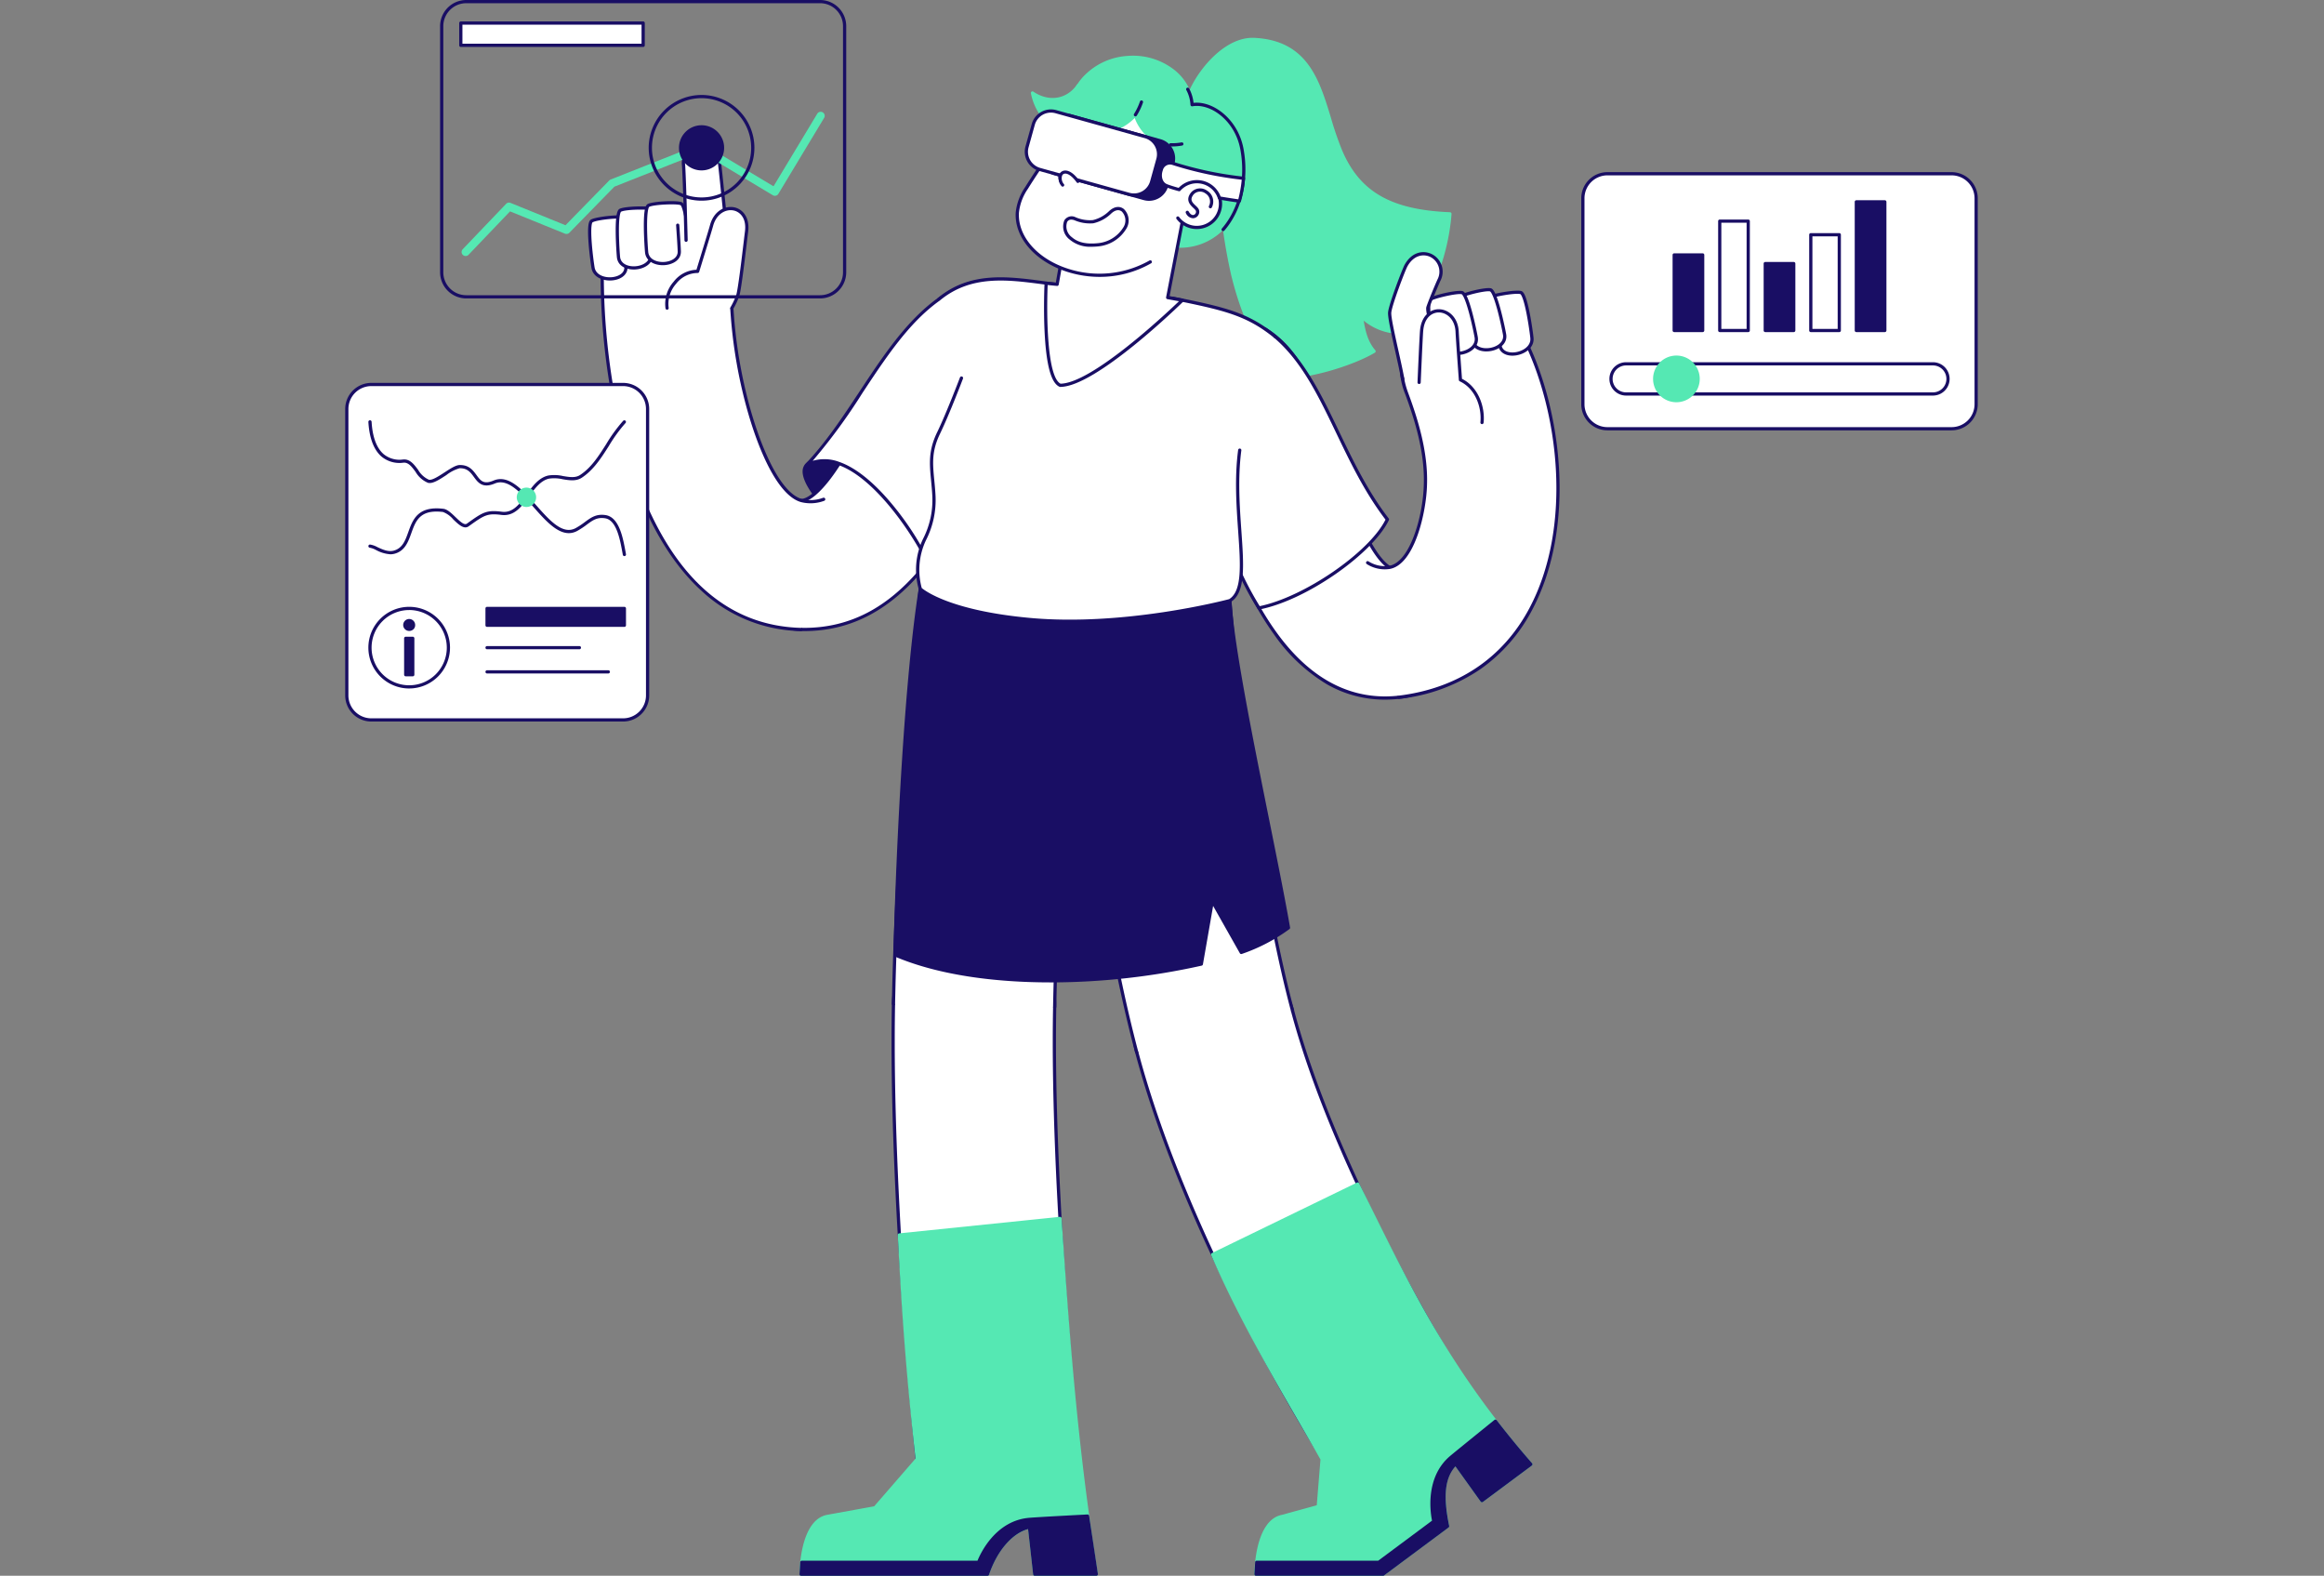 <svg xmlns="http://www.w3.org/2000/svg" xmlns:xlink="http://www.w3.org/1999/xlink" width="534" height="362" viewBox="0 0 534 362">
  <rect x="0" y="0" width="534" height="362" fill="#808080" stroke="none"/>
  <defs>
    <clipPath id="clip-path">
      <rect id="Rechteck_373" data-name="Rechteck 373" width="534" height="362" transform="translate(278 4857)" fill="#fff" stroke="#707070" stroke-width="1"/>
    </clipPath>
  </defs>
  <g id="Gruppe_maskieren_9" data-name="Gruppe maskieren 9" transform="translate(-278 -4857)" clip-path="url(#clip-path)">
    <g id="Backlink-Pricing_Spambrain_Protection-Plus" data-name="Backlink-Pricing_Spambrain Protection-Plus" transform="translate(357.319 4857)">
      <g id="Gruppe_684" data-name="Gruppe 684" transform="translate(55.804 8.685)">
        <g id="Gruppe_683" data-name="Gruppe 683" transform="translate(0 0)">
          <path id="Pfad_1420" data-name="Pfad 1420" d="M173.734,317.081a18.511,18.511,0,0,1-15.694-8.656c-1.237-1.965-30.428-48.619-42.034-92.243a18.523,18.523,0,0,1,35.8-9.517c10.174,38.242,37.313,81.6,37.586,82.036a18.52,18.52,0,0,1-15.659,28.38Z" transform="translate(10.05 16.799)" fill="#fff"/>
          <path id="Pfad_1421" data-name="Pfad 1421" d="M173.763,317.481a18.812,18.812,0,0,1-16.008-8.829c-1.238-1.966-30.457-48.662-42.078-92.345a18.893,18.893,0,0,1,36.518-9.708c10.157,38.18,37.269,81.5,37.541,81.934a18.891,18.891,0,0,1-15.973,28.948ZM133.931,193.306a18.156,18.156,0,0,0-17.538,22.81c11.593,43.576,40.754,90.179,41.99,92.141a18.15,18.15,0,0,0,30.726-19.33c-.273-.434-27.444-43.851-37.63-82.138A18.186,18.186,0,0,0,133.931,193.306Z" transform="translate(10.021 16.77)" fill="#190e64"/>
          <path id="Pfad_1422" data-name="Pfad 1422" d="M117.195,223.89c-10.791-40.561-15.231-97.161-15.415-99.55a18.523,18.523,0,0,1,36.937-2.838c.052.678,4.383,55.673,14.28,92.871" transform="translate(8.861 9.092)" fill="#fff"/>
          <path id="Pfad_1423" data-name="Pfad 1423" d="M122.074,225.619a.37.37,0,0,1-.358-.275c-10.8-40.588-15.242-97.226-15.426-99.617a18.893,18.893,0,0,1,37.676-2.895c.043.552,4.391,55.68,14.268,92.8a.37.37,0,0,1-.716.191c-9.894-37.189-14.248-92.385-14.291-92.938a18.153,18.153,0,0,0-36.2,2.781c.184,2.388,4.623,58.961,15.4,99.484a.37.37,0,0,1-.358.466ZM46.176,90.48c-3.613,4.1,13.686,21.282,28.556,23.607C74.065,99.723,52.343,83.473,46.176,90.48Z" transform="translate(3.981 7.733)" fill="#190e64"/>
          <path id="Pfad_1424" data-name="Pfad 1424" d="M74.761,114.487a.372.372,0,0,1-.057,0c-12.349-1.931-26.595-14.134-29-20.775-.543-1.5-.469-2.659.221-3.442,1.75-1.988,4.821-2.342,8.648-1,9.122,3.2,20.088,14.747,20.556,24.835a.371.371,0,0,1-.37.388ZM46.484,90.754c-.5.565-.524,1.474-.08,2.7,1.146,3.167,5.255,7.792,10.469,11.784,3.427,2.623,10.2,7.155,17.49,8.436-.759-9.7-11.267-20.635-20.032-23.711-2.492-.875-5.877-1.447-7.847.79Z" transform="translate(3.951 7.704)" fill="#190e64"/>
          <path id="Pfad_1425" data-name="Pfad 1425" d="M46.492,131.448c-19.459-.226-19.72-28.566-.264-29.623,2.057-.037,4.7-3.015,6.089-4.787,3.79-4.828,7.19-11.715,10.477-18.375,5.679-11.5,10.583-21.438,19.723-25.82,17.285-7.607,29.84,16.07,13.934,26.117a26.765,26.765,0,0,0-2.345,3.616c-10.548,20.052-21.2,49.179-47.615,48.872Z" transform="translate(2.769 4.473)" fill="#fff"/>
          <path id="Pfad_1426" data-name="Pfad 1426" d="M46.937,131.85l-.42,0c-10.154-.118-14.939-7.684-15.088-14.664a15.619,15.619,0,0,1,3.577-10.448,15.327,15.327,0,0,1,11.232-5.251c1.4-.026,3.52-1.719,5.818-4.646,3.766-4.8,7.157-11.667,10.437-18.31,5.71-11.566,10.64-21.553,19.9-25.99A15.18,15.18,0,0,1,96.731,79.27a27.215,27.215,0,0,0-2.273,3.519c-1.329,2.528-2.645,5.17-4.039,7.967-4.627,9.29-9.872,19.82-16.729,27.739-7.78,8.984-16.536,13.356-26.754,13.356Zm-.411-.743c22.831.27,33.671-21.488,43.231-40.682,1.4-2.8,2.713-5.447,4.052-7.993A27.207,27.207,0,0,1,96.2,78.754a.366.366,0,0,1,.088-.078c8.005-5.056,8.384-13.5,5.348-19.2S91.379,49.391,82.7,53.212c-9.014,4.321-13.892,14.2-19.54,25.643-3.3,6.679-6.705,13.584-10.519,18.441-1.749,2.227-4.274,4.891-6.374,4.929-9.888.537-14.24,8.123-14.1,14.943.142,6.635,4.694,13.826,14.356,13.939Z" transform="translate(2.739 4.443)" fill="#190e64"/>
          <path id="Pfad_1427" data-name="Pfad 1427" d="M88.287,325.972a18.522,18.522,0,0,1-18.4-16.618c-.252-2.441-6.158-60.291-5.325-103.758a18.523,18.523,0,0,1,37.039.709c-.789,41.181,5.077,98.676,5.137,99.251a18.518,18.518,0,0,1-16.527,20.316,18.8,18.8,0,0,1-1.921.1Z" transform="translate(5.618 16.323)" fill="#fff"/>
          <path id="Pfad_1428" data-name="Pfad 1428" d="M88.317,326.372a18.892,18.892,0,0,1-18.771-16.95c-.252-2.442-6.16-60.316-5.327-103.8a18.893,18.893,0,0,1,37.78.723c-.788,41.148,5.075,98.63,5.135,99.206a18.91,18.91,0,0,1-16.857,20.722,19.264,19.264,0,0,1-1.959.1ZM83.095,187.836a18.15,18.15,0,0,0-18.135,17.8c-.832,43.442,5.071,101.272,5.323,103.712a18.092,18.092,0,0,0,18.034,16.285,18.51,18.51,0,0,0,1.883-.1,18.168,18.168,0,0,0,16.2-19.909c-.059-.576-5.928-58.1-5.138-99.3a18.169,18.169,0,0,0-17.8-18.489q-.181,0-.362,0Z" transform="translate(5.588 16.293)" fill="#190e64"/>
          <path id="Pfad_1429" data-name="Pfad 1429" d="M64.553,213.109c.833-43.47,5.951-93.224,6.168-95.32a18.523,18.523,0,0,1,36.848,3.819h0c-.051.5-5.175,50.332-5.978,92.212" transform="translate(5.624 8.811)" fill="#fff"/>
          <path id="Pfad_1430" data-name="Pfad 1430" d="M101.622,214.217h-.007a.37.37,0,0,1-.363-.377c.8-41.786,5.882-91.3,5.978-92.233a.071.071,0,0,1,0-.009,18.152,18.152,0,0,0-36.111-3.742c-.217,2.1-5.334,51.846-6.166,95.29a.365.365,0,0,1-.378.363.37.37,0,0,1-.363-.377c.833-43.474,5.953-93.254,6.17-95.352a18.893,18.893,0,0,1,37.586,3.886v.009c-.052.5-5.172,50.235-5.976,92.18a.37.37,0,0,1-.37.363Z" transform="translate(5.594 8.782)" fill="#190e64"/>
          <path id="Pfad_1431" data-name="Pfad 1431" d="M126.657,14.847c.492-4.03,7.5-14.9,15.445-14.5,15.406.791,15.272,15.115,19.83,25.708,3.541,8.23,9.723,13.722,25.073,14.352-.594,8.427-4,19.582-11.776,27.2a13.391,13.391,0,0,1-8.549-3.563c.515,3.728,1.256,6.011,2.894,7.936-4.461,2.66-14.309,5.895-20.895,5.895-11.082-11.64-15.016-32.908-14.556-55.22-2.84-2.628-5.712-4.917-7.466-7.812Z" transform="translate(11.032 0.03)" fill="#55e8b3"/>
          <path id="Pfad_1432" data-name="Pfad 1432" d="M148.708,78.279a.372.372,0,0,1-.268-.115c-5.292-5.558-9.228-13.558-11.7-23.776a125.052,125.052,0,0,1-2.963-31.54c-.485-.448-.976-.889-1.451-1.318a30.564,30.564,0,0,1-5.958-6.461.37.37,0,0,1-.051-.237c.242-1.985,2.044-5.752,5.017-9.113,1.98-2.237,6.016-5.953,10.814-5.708,12.143.623,14.883,9.622,17.533,18.325a74.033,74.033,0,0,0,2.618,7.606c4.079,9.481,11.249,13.574,24.748,14.128a.371.371,0,0,1,.354.4c-.28,3.979-1.966,17.716-11.886,27.438a.374.374,0,0,1-.27.106,13.344,13.344,0,0,1-8.028-3.032c.528,3.272,1.283,5.167,2.667,6.795a.371.371,0,0,1-.093.558c-4.717,2.813-14.537,5.947-21.085,5.947ZM127.071,14.8a30.621,30.621,0,0,0,5.752,6.183q.795.713,1.58,1.437a.371.371,0,0,1,.119.279c-.515,25.013,4.578,44.479,14.345,54.842,6.085-.05,15.452-2.949,20.175-5.626-1.431-1.825-2.176-4-2.7-7.783a.37.37,0,0,1,.61-.33,12.966,12.966,0,0,0,8.159,3.466c9.342-9.245,11.172-22.145,11.524-26.471-7.182-.336-12.669-1.765-16.765-4.366a21.38,21.38,0,0,1-8.25-10.192,74.6,74.6,0,0,1-2.646-7.683c-2.694-8.848-5.239-17.2-16.862-17.8C134.3.345,127.654,10.981,127.071,14.8Z" transform="translate(11.003 0)" fill="#55e8b3"/>
          <path id="Pfad_1433" data-name="Pfad 1433" d="M70.693,116.6c-3.085,19.47-5.1,55.735-5.815,84.077,19.132,8.171,49.044,7,70.389,2.108l2.52-14.439,6.649,11.772a40.465,40.465,0,0,0,10.851-5.666c-3.449-19.825-12.6-59.888-13.48-75.152-.465-8.112-71.115-2.7-71.115-2.7Z" transform="translate(5.652 10)" fill="#190e64"/>
          <path id="Pfad_1434" data-name="Pfad 1434" d="M100.626,207.029c-13.039,0-25.9-1.725-35.864-5.982a.371.371,0,0,1-.225-.35c.656-26,2.573-63.635,5.819-84.126a.37.37,0,0,1,.338-.311c2.587-.2,63.431-4.78,70.714,1.586a2.1,2.1,0,0,1,.8,1.461c.583,10.174,4.878,31.507,8.666,50.329,1.884,9.359,3.663,18.2,4.808,24.781a.37.37,0,0,1-.138.356,40.733,40.733,0,0,1-10.95,5.721.371.371,0,0,1-.45-.166L138,189.46l-2.342,13.419a.37.37,0,0,1-.282.3,160.409,160.409,0,0,1-34.754,3.853Zm-35.341-6.565c19.049,8.024,48.639,6.822,69.69,2.044l2.478-14.2a.37.37,0,0,1,.688-.118l6.494,11.5a40.014,40.014,0,0,0,10.279-5.367c-1.145-6.549-2.9-15.291-4.766-24.541-3.793-18.846-8.093-40.207-8.68-50.433a1.376,1.376,0,0,0-.547-.946c-6.8-5.946-65.206-1.772-69.878-1.427-3.2,20.452-5.1,57.64-5.758,83.487Z" transform="translate(5.623 9.97)" fill="#190e64"/>
          <path id="Pfad_1435" data-name="Pfad 1435" d="M112.859,331.216c-4.845-30.151-6.62-56.363-8.346-81.717l-36.9,3.793c1.017,20.6,2.315,35.739,4.09,51.5l-9.69,11.174-10.943,1.983c-6.04,1.157-6.04,13.267-6.04,13.267H87.858c1.566-4.619,4.715-9.522,9.642-10.825l1.21,10.825h14.149Z" transform="translate(3.924 21.728)" fill="#55e8b3"/>
          <path id="Pfad_1436" data-name="Pfad 1436" d="M112.889,331.616H98.74a.37.37,0,0,1-.368-.329L97.211,320.9c-5.466,1.709-8.087,7.855-8.972,10.466a.37.37,0,0,1-.351.251H45.057a.37.37,0,0,1-.37-.37c0-.507.072-12.429,6.34-13.63l10.818-1.961,9.5-10.953c-1.921-17.084-3.14-32.455-4.074-51.362a.37.37,0,0,1,.332-.387l36.9-3.793a.37.37,0,0,1,.408.343l.016.238c1.72,25.273,3.5,51.406,8.326,81.445a.37.37,0,0,1-.366.429Zm-13.818-.741h13.383c-4.771-29.836-6.545-55.815-8.255-80.939l-36.172,3.718c.934,18.79,2.153,34.1,4.071,51.127a.37.37,0,0,1-.088.284l-9.69,11.174a.371.371,0,0,1-.214.122l-10.943,1.983c-5.091.976-5.664,10.52-5.727,12.532H87.624c1.027-2.92,3.892-9.248,9.811-10.812a.37.37,0,0,1,.463.317l1.173,10.5Z" transform="translate(3.894 21.698)" fill="#55e8b3"/>
          <path id="Pfad_1437" data-name="Pfad 1437" d="M110.843,312.393s-10.837.557-13.359.764c-8.485.7-11.667,9.853-11.667,9.853H45.2l-.172,2.729H87.858c2.078-6.114,5.82-9.979,9.642-10.825l1.21,10.825h14.149l-2.016-13.346Z" transform="translate(3.924 27.205)" fill="#190e64"/>
          <path id="Pfad_1438" data-name="Pfad 1438" d="M112.889,326.139H98.74a.37.37,0,0,1-.368-.329l-1.162-10.4c-3.7,1.036-7.108,5-8.97,10.482a.37.37,0,0,1-.351.251H45.057a.371.371,0,0,1-.37-.394l.172-2.729a.37.37,0,0,1,.37-.347H85.592c.6-1.493,4.065-9.208,11.892-9.852,2.5-.206,13.262-.759,13.37-.765a.37.37,0,0,1,.385.314l2.016,13.346a.371.371,0,0,1-.366.426ZM99.071,325.4h13.387l-1.9-12.589c-1.849.1-10.774.562-13.012.746-8.14.67-11.317,9.516-11.348,9.606a.37.37,0,0,1-.35.249H45.577l-.125,1.989H87.624c2.059-5.872,5.719-9.907,9.826-10.816a.371.371,0,0,1,.448.32l1.173,10.5Z" transform="translate(3.894 27.176)" fill="#190e64"/>
          <path id="Pfad_1439" data-name="Pfad 1439" d="M205.135,306.609c-20.1-22.993-28.911-42.6-39.8-64.385l-33.322,16.191c7.505,17.4,18.7,35.58,25.15,47.011l-.886,10.89-8.263,2.267c-6.04,1.157-6.04,13.267-6.04,13.267h29.208L186,320.836c-.861-4.8-1.851-10.809,1.834-14.328l6.066,8.455,11.235-8.353Z" transform="translate(11.499 21.094)" fill="#55e8b3"/>
          <path id="Pfad_1440" data-name="Pfad 1440" d="M171.217,332.25H142.008a.37.37,0,0,1-.37-.37c0-.506.072-12.41,6.326-13.628l8-2.195.856-10.518c-1.307-2.315-2.824-4.933-4.429-7.7-6.552-11.31-14.706-25.385-20.683-39.245a.37.37,0,0,1,.178-.48l33.322-16.19a.371.371,0,0,1,.493.168q1.519,3.045,3.028,6.095c9.531,19.242,18.534,37.417,36.715,58.212a.371.371,0,0,1-.058.541l-11.235,8.353a.371.371,0,0,1-.522-.081l-5.81-8.1c-3.252,3.5-2.2,9.37-1.424,13.691a.37.37,0,0,1-.144.362l-14.813,11.014a.371.371,0,0,1-.221.073Zm-28.83-.741h28.707l14.531-10.8c-.822-4.593-1.857-10.769,1.983-14.436a.37.37,0,0,1,.557.052l5.846,8.149,10.611-7.889c-18.068-20.741-27.05-38.875-36.558-58.069q-1.417-2.861-2.863-5.765l-32.674,15.875c5.947,13.715,14.012,27.637,20.5,38.842,1.629,2.811,3.167,5.467,4.489,7.809a.369.369,0,0,1,.046.212l-.886,10.89a.37.37,0,0,1-.271.327l-8.263,2.267-.028.006c-5.095.976-5.667,10.521-5.731,12.533Z" transform="translate(11.47 21.065)" fill="#55e8b3"/>
          <path id="Pfad_1441" data-name="Pfad 1441" d="M196.2,292.349s-8.155,6.586-10.1,8.2c-6.47,5.383-4.053,14.793-4.053,14.793l-12.654,9.409H141.353l-.172,2.729h29.208L185.2,316.471c-1.337-6.5-1.248-11.245,1.834-14.328L193.1,310.6l11.235-8.353c-2.785-3.17-5.6-6.6-8.142-9.895Z" transform="translate(12.297 25.46)" fill="#190e64"/>
          <path id="Pfad_1442" data-name="Pfad 1442" d="M170.419,327.885H141.21a.371.371,0,0,1-.37-.394l.172-2.729a.37.37,0,0,1,.37-.347h27.912l12.363-9.192c-.324-1.541-1.754-9.945,4.23-14.924,1.925-1.6,10.023-8.142,10.1-8.208a.371.371,0,0,1,.526.061c2.663,3.44,5.474,6.855,8.128,9.877a.37.37,0,0,1-.057.541l-11.235,8.353a.371.371,0,0,1-.522-.081l-5.8-8.09c-2.415,2.691-2.839,6.823-1.432,13.674a.37.37,0,0,1-.142.372L170.64,327.811a.37.37,0,0,1-.221.073Zm-28.814-.741H170.3l14.526-10.8c-1.462-7.261-.865-11.585,1.982-14.434a.367.367,0,0,1,.292-.107.372.372,0,0,1,.271.153l5.846,8.149,10.61-7.889c-2.508-2.869-5.146-6.075-7.66-9.312-1.479,1.2-8.091,6.54-9.8,7.964-6.21,5.167-3.955,14.324-3.931,14.416a.371.371,0,0,1-.138.389l-12.654,9.409a.37.37,0,0,1-.221.073H141.73l-.125,1.989Z" transform="translate(12.268 25.43)" fill="#190e64"/>
          <path id="Pfad_1443" data-name="Pfad 1443" d="M144.15,61.581c9.088,5.734,11.1,15.015,15.659,28.378,2.669,7.75,7.6,22.957,12.84,26.344,17.813,2.5,20.143,27.862,2.165,29.831-25,2.738-36.586-26.674-43.058-46.621" transform="translate(11.476 5.363)" fill="#fff"/>
          <path id="Pfad_1444" data-name="Pfad 1444" d="M171.662,146.71a26.609,26.609,0,0,1-13.368-3.549,39.7,39.7,0,0,1-12.229-11.585c-6.908-9.612-11.448-22.107-14.631-31.919a.37.37,0,0,1,.7-.229c3.167,9.761,7.68,22.187,14.528,31.715,7.078,9.849,15.484,14.824,25.022,14.824a28.6,28.6,0,0,0,3.115-.173c8.771-.96,11.978-7.507,12.06-12.821A16.174,16.174,0,0,0,172.627,116.7a.374.374,0,0,1-.149-.056c-5.023-3.243-9.678-16.856-12.46-24.99-.185-.541-.362-1.058-.529-1.545-.577-1.692-1.111-3.312-1.627-4.878-3.514-10.664-6.053-18.369-13.879-23.307a.371.371,0,0,1,.4-.626C152.428,66.378,155,74.188,158.565,85c.516,1.565,1.049,3.182,1.624,4.87q.266.772.53,1.545c2.738,8.005,7.312,21.378,12.094,24.563A16.906,16.906,0,0,1,187.6,132.986a13.928,13.928,0,0,1-3.2,8.866,14.235,14.235,0,0,1-9.52,4.68,29.614,29.614,0,0,1-3.222.178Z" transform="translate(11.447 5.334)" fill="#190e64"/>
          <path id="Pfad_1445" data-name="Pfad 1445" d="M164.8,115.778a7.4,7.4,0,0,0,4.959,1.062c5.405-.912,8.132-12.435,8.294-18.953.264-7.45-2.019-14.844-4.306-21.009-6.9-18.607,17.808-30.356,26.823-13,13.9,27.31,12.526,77.754-28.632,82.795" transform="translate(14.354 4.824)" fill="#fff"/>
          <path id="Pfad_1446" data-name="Pfad 1446" d="M171.965,147.073a.37.37,0,0,1-.045-.738c13.545-1.659,23.929-8.591,30.029-20.048,10.064-18.9,6.772-45.6-1.682-62.211C195.837,55.544,187.8,54.4,181.8,57.058c-6.2,2.747-11.255,10.09-7.683,19.72,2.158,5.819,4.6,13.483,4.329,21.151-.155,6.249-2.837,18.333-8.6,19.305a7.705,7.705,0,0,1-5.236-1.126.37.37,0,1,1,.43-.6,7,7,0,0,0,4.682,1c4.865-.821,7.809-11.517,7.985-18.6.267-7.543-2.148-15.116-4.283-20.872a16.614,16.614,0,0,1,.124-12.834,15.618,15.618,0,0,1,7.954-7.821,14.733,14.733,0,0,1,10.476-.66,15.548,15.548,0,0,1,8.946,8.017c8.542,16.78,11.861,43.771,1.678,62.9a38.206,38.206,0,0,1-11.761,13.522,41.036,41.036,0,0,1-18.833,6.914l-.046,0Z" transform="translate(14.324 4.794)" fill="#190e64"/>
          <path id="Pfad_1447" data-name="Pfad 1447" d="M81.267,52.724c-15.372,7.168-22.661,27.891-35.13,40.9,10.789-6,25.013,15.283,28.556,23.607,0,0,13.739-21.578,18.8-32.643" transform="translate(4.02 4.591)" fill="#fff"/>
          <path id="Pfad_1448" data-name="Pfad 1448" d="M74.722,117.629a.37.37,0,0,1-.341-.225c-2.806-6.594-12.12-20.828-20.934-23.852a8.446,8.446,0,0,0-7.1.423.37.37,0,0,1-.448-.58c4.669-4.87,8.671-10.921,12.54-16.774,6.4-9.679,13.018-19.687,22.7-24.2a.37.37,0,1,1,.313.671c-9.493,4.427-15.76,13.905-22.4,23.94a132.236,132.236,0,0,1-11.427,15.59,9.556,9.556,0,0,1,6.057.232c5.115,1.755,9.956,6.883,13.116,10.877a66.518,66.518,0,0,1,7.978,12.746c2.23-3.532,13.876-22.112,18.4-32.012a.37.37,0,0,1,.674.308c-5.015,10.962-18.687,32.472-18.825,32.688a.371.371,0,0,1-.312.171Z" transform="translate(3.99 4.562)" fill="#190e64"/>
          <path id="Pfad_1449" data-name="Pfad 1449" d="M189.752,63.084c.221-2.189-.219-7.384.5-7.994s6.286-1.6,7.536-1.251,2.459,9.245,2.565,10.475c.317,3.692-6.739,5.132-7.347,1.736-.187-1.042-.928-6.031-.928-6.031" transform="translate(16.527 4.682)" fill="#fff"/>
          <path id="Pfad_1450" data-name="Pfad 1450" d="M195.888,68.37c-1.712,0-2.966-.843-3.214-2.226-.185-1.036-.9-5.838-.93-6.041a.37.37,0,0,1,.733-.109c.007.05.743,4.995.926,6.02.256,1.432,1.847,1.741,3.132,1.572,1.8-.238,3.633-1.444,3.481-3.211-.05-.585-.371-3.06-.83-5.436-.833-4.313-1.408-4.687-1.471-4.716-1.162-.325-6.577.659-7.192,1.179-.328.331-.314,2.948-.305,4.512.007,1.247.014,2.425-.069,3.236a.37.37,0,0,1-.737-.074c.078-.772.071-1.931.065-3.157-.017-3.114.033-4.63.568-5.082.85-.718,6.591-1.684,7.875-1.325.5.141,1.133.868,1.975,5.193.473,2.43.806,5,.859,5.607.191,2.224-1.981,3.726-4.122,4.008a5.675,5.675,0,0,1-.744.05Z" transform="translate(16.497 4.653)" fill="#190e64"/>
          <path id="Pfad_1451" data-name="Pfad 1451" d="M183.9,62.371c.043-2.189-.5-6.7.177-7.352s5.959-2.017,7.24-1.757,3.066,9.044,3.272,10.258c.619,3.645-6.45,4.933-7.336,1.6-.272-1.022-1.271-5.958-1.271-5.958" transform="translate(16.003 4.635)" fill="#fff"/>
          <path id="Pfad_1452" data-name="Pfad 1452" d="M190.433,67.445c-1.594,0-3.1-.674-3.509-2.2-.272-1.021-1.235-5.778-1.276-5.98a.37.37,0,0,1,.726-.147c.01.049,1,4.936,1.266,5.936.392,1.473,2.251,1.884,3.884,1.529,1.553-.337,3-1.388,2.729-2.975-.1-.581-.587-3.031-1.2-5.365-1.119-4.241-1.718-4.569-1.783-4.593-1.194-.242-6.318,1.091-6.9,1.661-.342.336-.217,2.95-.142,4.511.046.968.09,1.882.077,2.583a.37.37,0,0,1-.741-.015c.013-.675-.03-1.578-.076-2.533-.135-2.807-.177-4.549.365-5.077.808-.787,6.257-2.122,7.572-1.855.515.1,1.193.785,2.323,5.039.633,2.384,1.138,4.915,1.24,5.52.351,2.069-1.405,3.41-3.3,3.823a5.908,5.908,0,0,1-1.249.135Z" transform="translate(15.974 4.606)" fill="#190e64"/>
          <path id="Pfad_1453" data-name="Pfad 1453" d="M177.971,63.225c.043-2.189-.7-7.072-.023-7.728s6.088-1.9,7.368-1.642,3.066,9.044,3.272,10.258c.619,3.645-6.378,5.194-7.264,1.864-.272-1.022-1.271-5.958-1.271-5.958" transform="translate(15.474 4.687)" fill="#fff"/>
          <path id="Pfad_1454" data-name="Pfad 1454" d="M184.3,68.209A3.121,3.121,0,0,1,181,66.1c-.272-1.021-1.235-5.778-1.276-5.98a.37.37,0,0,1,.726-.147c.01.049,1,4.936,1.265,5.936.386,1.452,2.16,1.766,3.645,1.443,1.594-.346,3.18-1.48,2.9-3.15-.1-.581-.587-3.031-1.2-5.365-1.119-4.241-1.718-4.569-1.783-4.593-1.2-.244-6.483,1.012-7.031,1.545-.314.348-.125,2.933-.012,4.478.083,1.14.162,2.217.147,2.992a.37.37,0,0,1-.37.363h-.007a.37.37,0,0,1-.363-.378c.014-.741-.063-1.8-.145-2.924-.224-3.068-.274-4.567.234-5.062.787-.767,6.328-2.018,7.7-1.74.515.1,1.193.785,2.323,5.039.633,2.384,1.138,4.915,1.24,5.52.365,2.149-1.542,3.579-3.469,4a5.746,5.746,0,0,1-1.211.131Z" transform="translate(15.445 4.657)" fill="#190e64"/>
          <path id="Pfad_1455" data-name="Pfad 1455" d="M172.426,74.428c-.6-3.691-3.126-13.473-2.994-15.275s3.275-9.936,3.755-10.8c3.072-5.536,9.844-1.686,7.567,3.344-.66,1.458-2.243,5.289-2.539,6.275s1.419,6.229,1.419,6.229" transform="translate(14.757 3.974)" fill="#fff"/>
          <path id="Pfad_1456" data-name="Pfad 1456" d="M172.455,74.828a.37.37,0,0,1-.365-.311c-.234-1.44-.76-3.8-1.317-6.3-.907-4.07-1.765-7.914-1.68-9.062.135-1.843,3.3-10.047,3.8-10.954,1.677-3.023,4.363-3.4,6.281-2.441a4.516,4.516,0,0,1,1.948,6.117c-.676,1.494-2.236,5.278-2.522,6.228-.181.6.719,3.876,1.416,6.007a.37.37,0,0,1-.7.23c-.292-.894-1.735-5.407-1.422-6.45s1.929-4.936,2.556-6.321a3.8,3.8,0,0,0-1.605-5.15c-1.6-.8-3.861-.455-5.3,2.138-.529.954-3.587,8.978-3.709,10.649-.076,1.039.849,5.187,1.665,8.847.56,2.51,1.088,4.88,1.325,6.341a.37.37,0,0,1-.366.43Z" transform="translate(14.727 3.944)" fill="#190e64"/>
          <path id="Pfad_1457" data-name="Pfad 1457" d="M175.656,74.143s.438-10.308.576-11.892c.571-6.548,7.955-5.675,8.165.334.044,1.259.757,10.972.757,10.972,3.615,1.668,5.336,6.026,4.953,9.795" transform="translate(15.3 5.025)" fill="#fff"/>
          <path id="Pfad_1458" data-name="Pfad 1458" d="M190.137,83.752a.37.37,0,0,1-.369-.408c.349-3.434-1.167-7.772-4.74-9.421a.37.37,0,0,1-.214-.309c-.029-.4-.714-9.735-.758-10.986-.1-2.911-1.975-4.482-3.772-4.528-1.515-.034-3.377,1.041-3.654,4.214-.136,1.558-.57,11.772-.575,11.875a.37.37,0,0,1-.74-.031c.018-.421.44-10.334.577-11.908.3-3.449,2.423-4.94,4.411-4.89,2.144.056,4.376,1.875,4.493,5.243.04,1.134.636,9.309.741,10.744,3.745,1.86,5.337,6.442,4.968,10.073a.37.37,0,0,1-.368.333Z" transform="translate(15.27 4.995)" fill="#190e64"/>
          <path id="Pfad_1459" data-name="Pfad 1459" d="M146.4,63.144c11.436,9.721,14.791,27.723,25.785,42-3.576,7.532-18.8,18.261-29.522,20.333-4.812-7.776-7.272-14.6-10.912-26.1" transform="translate(11.476 5.499)" fill="#fff"/>
          <path id="Pfad_1460" data-name="Pfad 1460" d="M142.7,125.874a.37.37,0,0,1-.315-.175c-4.664-7.537-7.148-14.168-10.951-26.18a.37.37,0,0,1,.706-.223c3.747,11.835,6.2,18.415,10.739,25.8,10.242-2.1,25.161-12.358,28.908-19.875C167.013,98.968,163.7,92.072,160.5,85.4c-4.086-8.506-7.945-16.541-14.3-21.945a.37.37,0,1,1,.48-.564c6.478,5.506,10.37,13.61,14.491,22.189,3.219,6.7,6.547,13.632,11.348,19.865a.371.371,0,0,1,.041.385c-1.724,3.631-6.286,8.251-12.2,12.359-6.065,4.21-12.473,7.191-17.581,8.178a.38.38,0,0,1-.07.007Z" transform="translate(11.447 5.469)" fill="#190e64"/>
          <path id="Pfad_1461" data-name="Pfad 1461" d="M74.549,55.616c8.57-7.1,18.868-4.216,28.352-3.258L128.3,55.4c12.105,2.439,16.289,2.882,22.629,8.022,3.717,8.593-.305,23.453-7.259,26.859-2.3,14.587,3.543,30.786-2.281,34.577,0,0-23.639,6.393-45.992,4.336-19.8-1.822-25.123-7.036-25.123-7.036a16.186,16.186,0,0,1,.939-11.288A20.139,20.139,0,0,0,73.4,100.83c-.3-5.838-1.518-9.134,1.078-14.5,2.171-4.484,5.252-12.607,5.252-12.607" transform="translate(6.07 4.438)" fill="#fff"/>
          <path id="Pfad_1462" data-name="Pfad 1462" d="M104.647,130c-3.071,0-6.175-.122-9.253-.405-19.7-1.813-25.126-6.923-25.348-7.14a.371.371,0,0,1-.092-.146,16.4,16.4,0,0,1,.957-11.568,19.537,19.537,0,0,0,2.153-9.863c-.067-1.3-.179-2.457-.286-3.577-.368-3.825-.659-6.846,1.4-11.1,2.139-4.417,5.208-12.5,5.239-12.577a.37.37,0,0,1,.693.263c-.031.081-3.111,8.19-5.264,12.637-1.97,4.067-1.7,6.852-1.331,10.707.109,1.127.221,2.293.289,3.609a20.246,20.246,0,0,1-2.226,10.224,15.942,15.942,0,0,0-.949,10.918c.662.568,6.573,5.194,24.833,6.874,21.534,1.982,44.569-3.983,45.811-4.311,3.03-1.885,2.6-7.937,2.067-15.588-.4-5.736-.86-12.237-.005-18.694a.371.371,0,0,1,.735.1c-.845,6.382-.391,12.844.01,18.544.558,7.941,1,14.214-2.467,16.3a.374.374,0,0,1-.094.04A161.1,161.1,0,0,1,104.647,130Zm47.195-65.4a.369.369,0,0,1-.233-.083c-6.347-5.145-11.434-6.326-23.335-8.724l-25.386-3.043c-1.489-.151-3.034-.353-4.527-.549-8.086-1.061-16.447-2.158-23.545,3.724a.37.37,0,1,1-.473-.57c7.347-6.088,15.871-4.97,24.114-3.888,1.488.2,3.027.4,4.512.547l25.408,3.045.029,0c12.039,2.425,17.183,3.619,23.669,8.877a.37.37,0,0,1-.234.658Z" transform="translate(6.039 4.408)" fill="#190e64"/>
          <path id="Pfad_1463" data-name="Pfad 1463" d="M141.343,25.137c-1.254-6.7-7.053-10.91-11.439-10.128-.669-6.569-7.237-11.4-14.836-10.836-7.711.572-13.412,6.474-13.059,13.2.663,12.642,13.257,30.444,25.289,30.124,10.87-.289,16.126-11.246,14.045-22.361Z" transform="translate(8.885 0.359)" fill="#55e8b3"/>
          <path id="Pfad_1464" data-name="Pfad 1464" d="M127.015,47.9c-5.539,0-11.674-3.753-16.886-10.346-4.892-6.189-8.134-13.9-8.46-20.133a12.134,12.134,0,0,1,3.611-9.188,15.234,15.234,0,0,1,9.791-4.4,15.415,15.415,0,0,1,10.263,2.814,11.871,11.871,0,0,1,4.923,7.971c4.481-.507,10.216,3.732,11.48,10.481,1.245,6.646-.11,13.209-3.622,17.555A13.918,13.918,0,0,1,127.338,47.9C127.231,47.9,127.123,47.9,127.015,47.9ZM116.273,4.529c-.38,0-.762.014-1.147.043-7.479.555-13.065,6.183-12.717,12.813.661,12.6,13.123,29.777,24.606,29.777.1,0,.2,0,.3,0a13.2,13.2,0,0,0,10.22-4.97c3.378-4.179,4.675-10.517,3.47-16.953C139.785,18.7,134.187,14.657,130,15.4a.37.37,0,0,1-.434-.327c-.611-6-6.458-10.547-13.292-10.547Z" transform="translate(8.855 0.33)" fill="#55e8b3"/>
          <path id="Pfad_1465" data-name="Pfad 1465" d="M100.117,48.96l-.761,4.324-2.527-.243s-1.056,21.613,3.237,23.442c8.112,0,28.073-19.552,28.073-19.552l-3.382-.6L128.2,38.475" transform="translate(8.425 3.351)" fill="#fff"/>
          <path id="Pfad_1466" data-name="Pfad 1466" d="M100.094,76.882a.372.372,0,0,1-.145-.03C98,76.022,96.87,71.858,96.5,64.123c-.27-5.585-.011-11.017-.008-11.071a.371.371,0,0,1,.405-.35l2.186.211.7-3.986a.37.37,0,0,1,.73.128l-.761,4.324a.37.37,0,0,1-.4.3l-2.14-.206c-.27,6.166-.227,21.1,2.964,22.665,7.2-.117,24.037-15.9,27.214-18.944l-2.667-.475a.371.371,0,0,1-.3-.435l3.448-17.853a.37.37,0,0,1,.728.14l-3.377,17.484,3.011.536a.37.37,0,0,1,.194.629c-.819.8-20.163,19.658-28.333,19.658Z" transform="translate(8.395 3.321)" fill="#190e64"/>
          <path id="Pfad_1467" data-name="Pfad 1467" d="M128.727,40.764s1.414-11.658,1.48-12.932a14.87,14.87,0,0,0-14.081-15.62,14.557,14.557,0,0,0-12.358,5.527c-2.9,3.786-7.987,10.956-10.9,15.664A12.12,12.12,0,0,0,90.73,39.12c-.3,5.756,4.481,10.926,11.452,13.192a23.759,23.759,0,0,0,19.1-1.891" transform="translate(7.902 1.062)" fill="#fff"/>
          <path id="Pfad_1468" data-name="Pfad 1468" d="M109.678,53.89a24.693,24.693,0,0,1-7.579-1.2C94.8,50.32,90.091,44.87,90.39,39.13a12.63,12.63,0,0,1,2.192-5.892c2.881-4.656,7.912-11.771,10.922-15.695a14.911,14.911,0,0,1,12.671-5.672,15.241,15.241,0,0,1,14.432,16.01c-.066,1.272-1.425,12.481-1.483,12.957a.37.37,0,0,1-.736-.089c.014-.116,1.413-11.659,1.478-12.907a14.5,14.5,0,0,0-13.731-15.231,14.172,14.172,0,0,0-12.044,5.382c-3,3.909-8.011,11-10.88,15.634a11.787,11.787,0,0,0-2.082,5.541c-.281,5.4,4.219,10.553,11.2,12.821a23.375,23.375,0,0,0,18.8-1.86.37.37,0,1,1,.369.642,23.7,23.7,0,0,1-11.818,3.119Z" transform="translate(7.873 1.032)" fill="#190e64"/>
          <path id="Pfad_1469" data-name="Pfad 1469" d="M111.115,37.02c2.689-2.606,5.046.82,3.377,3.658a8.11,8.11,0,0,1-5.964,3.715c-2.367.255-4.664.042-6.375-1.451-2.307-2.013-1.7-5.461.943-4.528a8.656,8.656,0,0,0,4.167.69,8.293,8.293,0,0,0,3.852-2.084Z" transform="translate(8.774 3.143)" fill="#fff"/>
          <path id="Pfad_1470" data-name="Pfad 1470" d="M106.945,44.885a7.241,7.241,0,0,1-5.006-1.634,3.757,3.757,0,0,1-1.239-4.44,1.976,1.976,0,0,1,2.548-.716,8.289,8.289,0,0,0,3.99.672,7.927,7.927,0,0,0,3.648-1.983c1.178-1.141,2.477-1.354,3.475-.57a3.652,3.652,0,0,1,.479,4.681,8.461,8.461,0,0,1-6.244,3.9,15.413,15.413,0,0,1-1.652.095ZM102.3,38.658a1.044,1.044,0,0,0-.958.527,3.062,3.062,0,0,0,1.086,3.509c1.4,1.226,3.341,1.658,6.092,1.361A7.7,7.7,0,0,0,114.2,40.52a2.95,2.95,0,0,0-.3-3.723c-.69-.542-1.6-.353-2.5.519a8.614,8.614,0,0,1-4.057,2.184A9.038,9.038,0,0,1,103,38.793a2.133,2.133,0,0,0-.7-.135Zm8.847-1.608h0Z" transform="translate(8.744 3.113)" fill="#190e64"/>
          <path id="Pfad_1471" data-name="Pfad 1471" d="M104.472,10.062c-2.454,3.586-6.766,4.3-10.541,1.74,0,0,1.331,8.629,10.074,9.435,3.556.328,9.853-.148,13.581-4.428.658,2.539,3.485,6.711,8.085,6.9,0,0,.637,6.04,2.362,9.493a4.253,4.253,0,0,1,3.689-1.4,20.838,20.838,0,0,0-1.688-13.158c-3.608-7.147-12.208-10.77-21.954-6.481" transform="translate(8.182 0.876)" fill="#55e8b3"/>
          <path id="Pfad_1472" data-name="Pfad 1472" d="M128.064,33.6a.37.37,0,0,1-.332-.2c-1.53-3.063-2.206-8.009-2.363-9.308-4.287-.338-6.992-3.921-7.917-6.525-4.4,4.512-11.367,4.265-13.452,4.073a10.982,10.982,0,0,1-8.595-5.19A13.152,13.152,0,0,1,93.6,11.888a.37.37,0,0,1,.574-.363c3.581,2.427,7.7,1.752,10.027-1.643a.37.37,0,0,1,.611.418,7.514,7.514,0,0,1-10.287,2.311,13.069,13.069,0,0,0,1.526,3.461,10.144,10.144,0,0,0,8.022,4.825c4.26.392,9.983-.532,13.268-4.3a.37.37,0,0,1,.638.15c.686,2.647,3.542,6.45,7.742,6.62a.37.37,0,0,1,.353.331,36.872,36.872,0,0,0,2.1,8.892,4.661,4.661,0,0,1,3.284-1.155,20.7,20.7,0,0,0-1.722-12.6c-3.833-7.592-12.663-10.187-21.474-6.309a.37.37,0,1,1-.3-.678,18.741,18.741,0,0,1,13.544-1.06A15.308,15.308,0,0,1,130.4,18.5a21,21,0,0,1,1.717,13.414.369.369,0,0,1-.4.28,3.863,3.863,0,0,0-3.361,1.263.372.372,0,0,1-.292.142Z" transform="translate(8.153 0.846)" fill="#55e8b3"/>
          <path id="Pfad_1473" data-name="Pfad 1473" d="M115.692,16.505a14.128,14.128,0,0,0,1.4-2.96" transform="translate(10.077 1.179)" fill="#fff"/>
          <path id="Pfad_1474" data-name="Pfad 1474" d="M115.721,16.905a.371.371,0,0,1-.306-.579,13.818,13.818,0,0,0,1.353-2.867.37.37,0,0,1,.7.233,14.344,14.344,0,0,1-1.445,3.052.371.371,0,0,1-.306.161Z" transform="translate(10.048 1.15)" fill="#190e64"/>
          <path id="Pfad_1475" data-name="Pfad 1475" d="M123.129,22.628a12.414,12.414,0,0,0,2.58-.191" transform="translate(10.725 1.954)" fill="#fff"/>
          <g id="Gruppe_682" data-name="Gruppe 682" transform="translate(109.127 11.442)">
            <path id="Pfad_1476" data-name="Pfad 1476" d="M125.539,24.047c-.149,0-.3,0-.449-.012a.37.37,0,1,1,.04-.74,12.1,12.1,0,0,0,2.49-.185.37.37,0,1,1,.139.727,13.319,13.319,0,0,1-2.221.209Zm-14.751,6.029a.37.37,0,0,1-.351-.49l1.269-3.71a.371.371,0,0,1,.7.24l-1.269,3.71a.371.371,0,0,1-.351.251Zm-10.035-1.987a.37.37,0,0,1-.35-.493l1.259-3.573a.37.37,0,0,1,.7.246L101.1,27.841a.371.371,0,0,1-.349.247ZM137.182,43.5a.37.37,0,0,1-.28-.613c3.929-4.539,5.506-11.356,4.217-18.235-1.223-6.533-6.822-10.578-11.01-9.832a.371.371,0,0,1-.435-.345,8.212,8.212,0,0,0-.966-3.421.371.371,0,0,1,.666-.326,9.148,9.148,0,0,1,1.01,3.3c4.476-.5,10.2,3.742,11.463,10.483,1.329,7.1-.31,14.148-4.385,18.856a.37.37,0,0,1-.28.128Z" transform="translate(-100.382 -10.526)" fill="#190e64"/>
          </g>
          <path id="Pfad_1477" data-name="Pfad 1477" d="M124.656,38.78a5.44,5.44,0,1,0,.263-6.88" transform="translate(10.858 2.617)" fill="#fff"/>
          <path id="Pfad_1478" data-name="Pfad 1478" d="M129.046,41.348a5.816,5.816,0,0,1-4.656-2.315.37.37,0,0,1,.592-.446,5.078,5.078,0,1,0,1-7.111,5.126,5.126,0,0,0-.756.7.37.37,0,0,1-.555-.49,5.862,5.862,0,0,1,.865-.8,5.819,5.819,0,1,1,3.51,10.463Z" transform="translate(10.828 2.587)" fill="#190e64"/>
          <path id="Pfad_1479" data-name="Pfad 1479" d="M128,38.682a1.93,1.93,0,0,1-1.635-1.172.37.37,0,0,1,.641-.371c.309.533.672.82,1.02.8a.728.728,0,0,0,.6-.439.659.659,0,0,0-.064-.691,4.873,4.873,0,0,0-.477-.491c-.728-.689-1.945-1.841-.5-3.6a2.755,2.755,0,0,1,3.631-.388,2.934,2.934,0,0,1,1.115,3.855.37.37,0,0,1-.671-.314,2.194,2.194,0,0,0-.838-2.915,2.026,2.026,0,0,0-2.663.231c-1,1.225-.335,1.859.44,2.592a5.368,5.368,0,0,1,.553.575,1.386,1.386,0,0,1,.151,1.455,1.474,1.474,0,0,1-1.241.868H128Z" transform="translate(11.003 2.772)" fill="#190e64"/>
          <path id="Pfad_1480" data-name="Pfad 1480" d="M104,30.243c-3.085-4.3-5.467-1.558-3.658.883" transform="translate(8.686 2.437)" fill="#fff"/>
          <path id="Pfad_1481" data-name="Pfad 1481" d="M100.375,31.526a.37.37,0,0,1-.3-.15,2.862,2.862,0,0,1-.529-2.777,1.541,1.541,0,0,1,1.275-.941c.623-.065,1.906.161,3.512,2.4a.37.37,0,0,1-.6.432c-1-1.392-2.057-2.175-2.833-2.094a.8.8,0,0,0-.673.5,2.169,2.169,0,0,0,.447,2.037.37.37,0,0,1-.3.591Z" transform="translate(8.657 2.408)" fill="#190e64"/>
          <path id="Pfad_1482" data-name="Pfad 1482" d="M48.677,132.847C12.034,131.911,2.572,79.651,3,49.29c1.41-19.472,30.022-18.163,29.6,1.391a110.314,110.314,0,0,0,2.988,27.453c2.436,10.328,7.272,23.384,13.142,25.087a8.612,8.612,0,0,0,5.143-.282" transform="translate(0.262 3.077)" fill="#fff"/>
          <path id="Pfad_1483" data-name="Pfad 1483" d="M48.707,133.247H48.7a34.413,34.413,0,0,1-22.9-9.278c-5.659-5.164-10.429-12.464-14.178-21.7C5.747,87.8,2.4,68,2.659,49.315c0-.007,0-.014,0-.021C3.405,39,11.415,34.677,18.542,35.012S33.225,40.4,33,50.719A109.912,109.912,0,0,0,35.983,78.08c2.462,10.436,7.313,23.2,12.884,24.815a8.184,8.184,0,0,0,4.91-.273.37.37,0,1,1,.26.693,8.961,8.961,0,0,1-5.377.29c-5.871-1.7-10.771-14.216-13.4-25.358a110.71,110.71,0,0,1-3-27.555c.209-9.811-6.984-14.626-13.757-14.943S4.114,39.55,3.4,49.336c-.261,18.589,3.07,38.273,8.91,52.657,8.053,19.836,20.3,30.1,36.406,30.513a.37.37,0,1,1-.009.741Z" transform="translate(0.233 3.047)" fill="#190e64"/>
          <path id="Pfad_1484" data-name="Pfad 1484" d="M11.016,45.56c-.8-2.051-1.754-7.176-2.612-7.572s-6.485.128-7.6.8.09,9.566.315,10.779c.676,3.644,7.861,3.155,7.544-.28-.1-1.054-.71-6.06-.71-6.06" transform="translate(0.032 3.296)" fill="#fff"/>
          <path id="Pfad_1485" data-name="Pfad 1485" d="M5.006,52.486c-1.914,0-3.863-.906-4.219-2.824-.112-.6-.474-3.164-.664-5.633C-.216,39.636.2,38.767.645,38.5c1.142-.687,6.933-1.283,7.944-.817.636.293,1.088,1.742,1.9,4.748.32,1.184.622,2.3.9,3.026a.37.37,0,0,1-.691.268c-.295-.76-.6-1.9-.927-3.1-.408-1.51-1.09-4.036-1.5-4.27-.729-.337-6.211.155-7.249.78-.049.041-.5.555-.158,4.934.19,2.413.54,4.884.647,5.46.324,1.743,2.411,2.419,4.21,2.169,1.283-.178,2.735-.9,2.6-2.348-.1-1.037-.7-6-.709-6.049a.371.371,0,0,1,.736-.09c.025.2.615,5.023.711,6.071.147,1.6-1.153,2.861-3.237,3.15a5.988,5.988,0,0,1-.821.056Z" transform="translate(0.002 3.267)" fill="#190e64"/>
          <path id="Pfad_1486" data-name="Pfad 1486" d="M16.451,43.3c-.624-2.1-1.3-6.587-2.127-7.04s-6.282-.36-7.447.231-.549,9.533-.425,10.758c.373,3.678,7.531,3.041,7.5-.405-.01-1.058-.361-6.081-.361-6.081" transform="translate(0.54 3.132)" fill="#fff"/>
          <path id="Pfad_1487" data-name="Pfad 1487" d="M9.984,50.128c-1.834,0-3.67-.847-3.87-2.816-.062-.61-.249-3.185-.273-5.651-.043-4.4.43-5.238.9-5.475,1.2-.607,6.8-.77,7.793-.225.663.365,1.086,2.056,1.7,4.8.21.933.408,1.814.6,2.462a.37.37,0,1,1-.71.211c-.2-.671-.4-1.564-.613-2.51-.343-1.525-.918-4.078-1.337-4.311-.716-.394-6.009-.317-7.1.237-.052.037-.542.513-.492,4.9.027,2.414.209,4.9.268,5.492.162,1.6,1.835,2.228,3.422,2.142,1.669-.092,3.352-.983,3.337-2.507-.01-1.034-.356-6.009-.36-6.059a.37.37,0,0,1,.739-.051c.014.206.352,5.047.362,6.1.019,1.988-2.017,3.141-4.037,3.253-.11.006-.22.009-.33.009Z" transform="translate(0.511 3.103)" fill="#190e64"/>
          <path id="Pfad_1488" data-name="Pfad 1488" d="M22.4,42.548c-.624-2.1-1.21-7-2.034-7.456s-6.375-.215-7.54.376S12.277,45,12.4,46.227c.373,3.678,7.531,3.311,7.5-.135-.01-1.058-.361-6.081-.361-6.081" transform="translate(1.058 3.035)" fill="#fff"/>
          <path id="Pfad_1489" data-name="Pfad 1489" d="M16.143,49.234c-1.88,0-3.874-.89-4.082-2.94-.062-.61-.249-3.185-.273-5.651-.043-4.4.43-5.238.9-5.475,1.249-.634,6.924-.9,7.886-.37.621.342.972,1.8,1.572,4.818.219,1.1.427,2.146.638,2.857a.37.37,0,0,1-.71.211c-.221-.744-.432-1.8-.655-2.923-.3-1.519-.808-4.062-1.2-4.314-.669-.368-6.093-.175-7.192.383-.052.037-.542.513-.492,4.9.027,2.414.209,4.9.268,5.492.171,1.685,2,2.356,3.63,2.266,1.517-.084,3.143-.858,3.129-2.36-.01-1.034-.356-6.009-.36-6.059a.37.37,0,1,1,.739-.051c.014.206.352,5.047.362,6.1.019,1.988-1.972,3-3.829,3.107-.108.006-.217.009-.327.009Z" transform="translate(1.029 3.006)" fill="#190e64"/>
          <path id="Pfad_1490" data-name="Pfad 1490" d="M30.677,46.373c-.572-2.587-1.9-17.353-2.233-19.539-.939-6.26-8.631-5.023-8.26.485.246,3.657.577,17.22.577,17.22" transform="translate(1.759 1.971)" fill="#fff"/>
          <path id="Pfad_1491" data-name="Pfad 1491" d="M30.706,46.773a.371.371,0,0,1-.361-.291c-.366-1.656-1.027-8.109-1.558-13.294-.3-2.937-.56-5.474-.68-6.27-.44-2.933-2.434-4.05-4.216-3.857a3.8,3.8,0,0,0-3.307,4.262c.244,3.623.574,17.1.578,17.236a.37.37,0,0,1-.741.018c0-.136-.333-13.6-.576-17.2a4.518,4.518,0,0,1,3.967-5.049c2.133-.232,4.516,1.065,5.029,4.484.122.813.382,3.358.684,6.3.529,5.166,1.187,11.6,1.544,13.21a.37.37,0,0,1-.362.45Z" transform="translate(1.729 1.942)" fill="#190e64"/>
          <path id="Pfad_1492" data-name="Pfad 1492" d="M31.592,58.955a16.826,16.826,0,0,0,1.387-2.986c.569-2.054,1.763-12.9,1.983-14.473.91-6.51-6.482-7.311-8.033-1.5-.325,1.217-3.2,10.524-3.2,10.524-4.513-.156-7.77,5.173-7.021,8.437" transform="translate(1.448 3.142)" fill="#fff"/>
          <path id="Pfad_1493" data-name="Pfad 1493" d="M16.741,59.355a.37.37,0,0,1-.361-.288,7.636,7.636,0,0,1,1.876-6.156,6.933,6.933,0,0,1,5.233-2.738c.47-1.526,2.822-9.165,3.11-10.246.869-3.256,3.452-4.529,5.554-4.1,1.94.393,3.683,2.324,3.2,5.753-.052.373-.162,1.3-.3,2.464-.468,3.915-1.25,10.466-1.691,12.056a16.928,16.928,0,0,1-1.424,3.075A.37.37,0,0,1,31.3,58.8a16.553,16.553,0,0,0,1.349-2.9c.425-1.536,1.235-8.308,1.669-11.946.14-1.173.251-2.1.3-2.479.441-3.154-1.134-4.624-2.617-4.924-1.763-.358-3.94.755-4.691,3.569-.323,1.21-3.082,10.157-3.2,10.538a.371.371,0,0,1-.367.261,6.266,6.266,0,0,0-4.922,2.466A6.983,6.983,0,0,0,17.1,58.9a.37.37,0,0,1-.361.453Z" transform="translate(1.418 3.113)" fill="#190e64"/>
        </g>
      </g>
      <g id="Gruppe_687" data-name="Gruppe 687" transform="translate(21.805 0)">
        <g id="Gruppe_686" data-name="Gruppe 686">
          <path id="Pfad_1494" data-name="Pfad 1494" d="M87.312,68.557H6.006A6.013,6.013,0,0,1,0,62.549V6.007A6.013,6.013,0,0,1,6.006,0H87.312a6.013,6.013,0,0,1,6.006,6.007V62.549A6.013,6.013,0,0,1,87.312,68.557ZM6.006.738A5.274,5.274,0,0,0,.738,6.007V62.549a5.274,5.274,0,0,0,5.268,5.269H87.312a5.274,5.274,0,0,0,5.268-5.269V6.007A5.274,5.274,0,0,0,87.312.738Z" fill="#190e64"/>
          <path id="Pfad_1495" data-name="Pfad 1495" d="M5.47,56.759A.923.923,0,0,1,4.8,55.2l9.973-10.429a.923.923,0,0,1,1.014-.217l12.629,5.131L38.469,39.4a.922.922,0,0,1,.32-.213l20.553-8.141a.922.922,0,0,1,.814.066L76.22,40.738,86.265,24.071a.923.923,0,1,1,1.581.953L77.326,42.48a.923.923,0,0,1-1.265.315L59.6,32.928l-19.947,7.9L29.306,51.416a.923.923,0,0,1-1.007.21L15.676,46.5l-9.54,9.976a.92.92,0,0,1-.667.285Z" transform="translate(0.396 2.057)" fill="#55e8b3"/>
          <g id="Gruppe_685" data-name="Gruppe 685" transform="translate(47.938 21.816)">
            <path id="Pfad_1496" data-name="Pfad 1496" d="M56.237,44.355a12.143,12.143,0,1,1,12.14-12.143,12.155,12.155,0,0,1-12.14,12.143Zm0-23.548a11.4,11.4,0,1,0,11.4,11.4,11.416,11.416,0,0,0-11.4-11.4Z" transform="translate(-44.097 -20.069)" fill="#190e64"/>
            <ellipse id="Ellipse_190" data-name="Ellipse 190" cx="4.818" cy="4.819" rx="4.818" ry="4.819" transform="translate(7.322 7.324)" fill="#190e64"/>
            <path id="Pfad_1497" data-name="Pfad 1497" d="M55.68,36.843a5.188,5.188,0,1,1,5.187-5.188A5.193,5.193,0,0,1,55.68,36.843Zm0-9.638a4.45,4.45,0,1,0,4.449,4.45A4.454,4.454,0,0,0,55.68,27.2Z" transform="translate(-43.54 -19.512)" fill="#190e64"/>
          </g>
          <path id="Pfad_1498" data-name="Pfad 1498" d="M4.38,4.871h41.9v5.12H4.38Z" transform="translate(0.381 0.424)" fill="#fff"/>
          <path id="Pfad_1499" data-name="Pfad 1499" d="M46.307,10.389H4.41a.369.369,0,0,1-.369-.369V4.9a.369.369,0,0,1,.369-.369h41.9a.369.369,0,0,1,.369.369v5.12A.369.369,0,0,1,46.307,10.389ZM4.779,9.651H45.938V5.269H4.779Z" transform="translate(0.352 0.395)" fill="#190e64"/>
        </g>
      </g>
      <g id="Gruppe_690" data-name="Gruppe 690" transform="translate(0 87.959)">
        <g id="Gruppe_689" data-name="Gruppe 689">
          <rect id="Rechteck_379" data-name="Rechteck 379" width="69.113" height="77.059" rx="5.179" transform="translate(0.369 0.369)" fill="#fff"/>
          <path id="Pfad_1500" data-name="Pfad 1500" d="M63.852,77.8H6a6.006,6.006,0,0,1-6-6V6A6.006,6.006,0,0,1,6,0H63.853a6.005,6.005,0,0,1,6,6V71.8a6.006,6.006,0,0,1-6,6ZM6,.738A5.267,5.267,0,0,0,.737,6V71.8A5.267,5.267,0,0,0,6,77.059H63.853A5.267,5.267,0,0,0,69.113,71.8V6A5.268,5.268,0,0,0,63.853.738Z" fill="#190e64"/>
          <path id="Pfad_1501" data-name="Pfad 1501" d="M9.948,38.687a8,8,0,0,1-3.29-.98,5,5,0,0,0-1.4-.523A.369.369,0,0,1,4.9,36.8a.377.377,0,0,1,.385-.351,5.145,5.145,0,0,1,1.682.591c1.1.513,2.46,1.151,3.734.815,2.033-.536,2.683-2.35,3.371-4.27,1.018-2.839,2.171-6.057,8.053-5.348.92.111,1.87,1.025,2.79,1.908.989.951,2.012,1.934,2.6,1.514l.111-.079c3.534-2.525,4.373-3.125,7.934-2.667,2.553.329,4.067-1.755,5.671-3.961,1.38-1.9,2.807-3.86,5-4.359a8.985,8.985,0,0,1,3.427.127c1.446.239,2.811.464,3.892-.25,2.574-1.7,4.234-4.313,5.992-7.079a35.061,35.061,0,0,1,3.911-5.373.369.369,0,0,1,.536.507,34.5,34.5,0,0,0-3.825,5.262c-1.722,2.71-3.5,5.512-6.208,7.3-1.322.873-2.9.614-4.419.362a8.453,8.453,0,0,0-3.143-.136c-1.924.437-3.268,2.286-4.568,4.074-1.66,2.282-3.375,4.643-6.362,4.259-3.274-.421-3.987.088-7.412,2.536l-.111.079c-1.084.775-2.332-.424-3.538-1.583a5.775,5.775,0,0,0-2.367-1.708c-5.3-.638-6.256,2.034-7.27,4.864-.723,2.016-1.47,4.1-3.877,4.734a3.689,3.689,0,0,1-.944.12Z" transform="translate(0.427 0.688)" fill="#190e64"/>
          <path id="Pfad_1502" data-name="Pfad 1502" d="M63.724,39.106a.369.369,0,0,1-.362-.3l-.052-.29c-.586-3.25-1.388-7.7-4.029-8.1-1.835-.278-2.816.444-4.174,1.444a18.521,18.521,0,0,1-2.2,1.452c-3.518,1.912-6.82-1.812-10.013-5.413-2.933-3.308-5.965-6.729-8.933-5.474-2.838,1.2-3.881-.223-4.8-1.479-.78-1.065-1.515-2.067-3.3-2.022a8.821,8.821,0,0,0-3.042,1.565c-1.632,1.064-3.172,2.07-4.229,1.776a5.9,5.9,0,0,1-2.851-2.52c-.877-1.185-1.637-2.208-2.792-2.1a6.453,6.453,0,0,1-5.022-1.4C5.684,14.316,5.045,10.855,4.9,8.29A.369.369,0,1,1,5.64,8.25c.133,2.421.722,5.676,2.769,7.436a5.748,5.748,0,0,0,4.471,1.223c1.571-.151,2.529,1.142,3.455,2.392A5.4,5.4,0,0,0,18.79,21.55c.735.2,2.272-.8,3.628-1.683,1.309-.854,2.546-1.66,3.425-1.684l.145,0c2.062,0,2.966,1.234,3.766,2.326.939,1.282,1.618,2.208,3.919,1.236,3.455-1.46,6.666,2.161,9.772,5.663,3.14,3.541,6.105,6.886,9.109,5.255a17.656,17.656,0,0,0,2.116-1.4c1.387-1.021,2.584-1.9,4.722-1.579,3.162.479,4.018,5.231,4.644,8.7l.052.289a.369.369,0,0,1-.363.435Z" transform="translate(0.427 0.688)" fill="#190e64"/>
          <ellipse id="Ellipse_191" data-name="Ellipse 191" cx="1.855" cy="1.856" rx="1.855" ry="1.856" transform="translate(39.792 24.428)" fill="#55e8b3"/>
          <path id="Pfad_1503" data-name="Pfad 1503" d="M38.489,26.581a2.224,2.224,0,1,1,2.223-2.224A2.226,2.226,0,0,1,38.489,26.581Zm0-3.711a1.487,1.487,0,1,0,1.486,1.487A1.488,1.488,0,0,0,38.489,22.87Z" transform="translate(3.158 1.927)" fill="#55e8b3"/>
          <g id="Gruppe_688" data-name="Gruppe 688" transform="translate(5.33 51.447)">
            <path id="Pfad_1504" data-name="Pfad 1504" d="M29.984,47.665H61.54v3.872H29.984Z" transform="translate(-2.719 -47.296)" fill="#190e64"/>
            <path id="Pfad_1505" data-name="Pfad 1505" d="M63.724,51.935H32.168a.369.369,0,0,1-.369-.369V47.694a.369.369,0,0,1,.369-.369H63.724a.369.369,0,0,1,.369.369v3.872a.369.369,0,0,1-.369.369ZM32.537,51.2H63.356V48.063H32.537Zm20.849,5.875H32.168a.369.369,0,0,1,0-.738H53.386a.369.369,0,0,1,0,.738Zm6.646,5.56H32.168a.369.369,0,0,1,0-.738H60.032a.369.369,0,0,1,0,.738ZM14.279,66.083A9.379,9.379,0,1,1,23.655,56.7a9.388,9.388,0,0,1-9.376,9.379Zm0-18.02A8.642,8.642,0,1,0,22.918,56.7a8.65,8.65,0,0,0-8.638-8.642Z" transform="translate(-4.903 -47.325)" fill="#190e64"/>
            <path id="Pfad_1506" data-name="Pfad 1506" d="M14.611,51.249a1,1,0,0,1-2.006,0,.987.987,0,0,1,1.012-1.013.962.962,0,0,1,.994,1.013Zm-1.8,11.417V54.306h1.62v8.359Z" transform="translate(-4.232 -47.072)" fill="#190e64"/>
            <path id="Pfad_1507" data-name="Pfad 1507" d="M14.457,63.064h-1.62a.369.369,0,0,1-.369-.369V54.336a.369.369,0,0,1,.369-.369h1.62a.369.369,0,0,1,.369.369V62.7A.369.369,0,0,1,14.457,63.064Zm-1.251-.738h.883V54.7h-.883Zm.4-9.685a1.373,1.373,0,1,1,1.4-1.369,1.307,1.307,0,0,1-.36.956,1.425,1.425,0,0,1-1.04.413Zm.037-2.007a.616.616,0,0,0-.644.644.6.6,0,0,0,.607.626.688.688,0,0,0,.51-.188.568.568,0,0,0,.153-.425v-.012a.6.6,0,0,0-.626-.644Zm1.363.644h0Z" transform="translate(-4.262 -47.101)" fill="#190e64"/>
          </g>
        </g>
      </g>
      <g id="Gruppe_693" data-name="Gruppe 693" transform="translate(284.019 39.545)">
        <g id="Gruppe_692" data-name="Gruppe 692">
          <rect id="Rechteck_380" data-name="Rechteck 380" width="90.363" height="58.579" rx="5.183" transform="translate(0.369 0.369)" fill="#fff"/>
          <g id="Gruppe_691" data-name="Gruppe 691">
            <path id="Pfad_1508" data-name="Pfad 1508" d="M85.1,59.317H6a6.01,6.01,0,0,1-6-6V6A6.01,6.01,0,0,1,6,0H85.1a6.01,6.01,0,0,1,6,6V53.314A6.01,6.01,0,0,1,85.1,59.317ZM6,.738A5.272,5.272,0,0,0,.738,6V53.314A5.272,5.272,0,0,0,6,58.579H85.1a5.272,5.272,0,0,0,5.266-5.265V6A5.272,5.272,0,0,0,85.1.738Z" fill="#190e64"/>
            <path id="Pfad_1509" data-name="Pfad 1509" d="M19.642,17.494h6.546v17.36H19.642Z" transform="translate(1.711 1.524)" fill="#190e64"/>
            <path id="Pfad_1510" data-name="Pfad 1510" d="M26.218,35.252H19.671a.369.369,0,0,1-.369-.369V17.524a.369.369,0,0,1,.369-.369h6.546a.369.369,0,0,1,.369.369v17.36A.369.369,0,0,1,26.218,35.252Zm-6.177-.738h5.808V17.893H20.04Z" transform="translate(1.681 1.494)" fill="#190e64"/>
          </g>
          <path id="Pfad_1511" data-name="Pfad 1511" d="M29.266,10.356h6.546v25.12H29.266Z" transform="translate(2.549 0.902)" fill="#fff"/>
          <path id="Pfad_1512" data-name="Pfad 1512" d="M35.842,35.874H29.3a.369.369,0,0,1-.369-.369V10.385a.369.369,0,0,1,.369-.369h6.546a.369.369,0,0,1,.369.369v25.12A.369.369,0,0,1,35.842,35.874Zm-6.177-.738h5.808V10.754H29.665Zm10.093-15H46.3V35.505H39.758Z" transform="translate(2.519 0.872)" fill="#190e64"/>
          <path id="Pfad_1513" data-name="Pfad 1513" d="M45.467,35.093H38.92a.369.369,0,0,1-.369-.369V19.354a.369.369,0,0,1,.369-.369h6.546a.369.369,0,0,1,.369.369V34.724A.369.369,0,0,1,45.467,35.093Zm-6.177-.738H45.1V19.723H39.289Z" transform="translate(3.357 1.653)" fill="#190e64"/>
          <path id="Pfad_1514" data-name="Pfad 1514" d="M48.515,13.227h6.546v22H48.515Z" transform="translate(4.225 1.152)" fill="#fff"/>
          <path id="Pfad_1515" data-name="Pfad 1515" d="M55.091,36.2H48.545a.369.369,0,0,1-.369-.369v-22a.369.369,0,0,1,.369-.369h6.546a.369.369,0,0,1,.369.369v22A.369.369,0,0,1,55.091,36.2Zm-6.177-.738h5.808V14.2H48.914ZM59.007,6.279h6.546V35.831H59.007Z" transform="translate(4.195 0.547)" fill="#190e64"/>
          <path id="Pfad_1516" data-name="Pfad 1516" d="M64.715,36.229H58.169a.369.369,0,0,1-.369-.369V6.309a.369.369,0,0,1,.369-.369h6.546a.369.369,0,0,1,.369.369V35.86A.369.369,0,0,1,64.715,36.229Zm-6.177-.738h5.808V6.678H58.538Z" transform="translate(5.034 0.517)" fill="#190e64"/>
          <rect id="Rechteck_381" data-name="Rechteck 381" width="77.435" height="6.924" rx="3.185" transform="translate(6.833 44.037)" fill="#fff"/>
          <path id="Pfad_1517" data-name="Pfad 1517" d="M80.288,47.832H9.778a3.831,3.831,0,1,1,0-7.662h70.51a3.831,3.831,0,1,1,0,7.662ZM9.778,40.908a3.093,3.093,0,1,0,0,6.186h70.51a3.093,3.093,0,1,0,0-6.186Z" transform="translate(0.518 3.498)" fill="#190e64"/>
          <path id="Pfad_1530" data-name="Pfad 1530" d="M4.992,0A4.991,4.991,0,1,1,0,4.991,4.992,4.992,0,0,1,4.992,0Z" transform="translate(16.873 42.508)" fill="#55e8b3"/>
          <path id="Pfad_1518" data-name="Pfad 1518" d="M20.543,49.484A5.361,5.361,0,1,1,25.9,44.123a5.367,5.367,0,0,1-5.362,5.361Zm0-9.983a4.623,4.623,0,1,0,4.623,4.623A4.628,4.628,0,0,0,20.543,39.5Z" transform="translate(1.322 3.376)" fill="#55e8b3"/>
        </g>
      </g>
      <g id="Gruppe_699" data-name="Gruppe 699" transform="translate(155.539 24.523)">
        <g id="Gruppe_698" data-name="Gruppe 698" transform="translate(0 0)">
          <g id="Gruppe_696" data-name="Gruppe 696">
            <g id="Gruppe_694" data-name="Gruppe 694" transform="translate(3.442 0.959)">
              <rect id="Rechteck_382" data-name="Rechteck 382" width="29.733" height="13.781" rx="3.884" transform="matrix(0.963, 0.268, -0.268, 0.964, 3.689, 0)" fill="#190e64"/>
              <path id="Pfad_1519" data-name="Pfad 1519" d="M28.274,20.928a4.6,4.6,0,0,1-1.237-.17L6.525,15.041a4.6,4.6,0,0,1-3.19-5.658L4.762,4.247a4.587,4.587,0,0,1,5.65-3.2L30.924,6.768a4.6,4.6,0,0,1,3.19,5.659l-1.427,5.136a4.594,4.594,0,0,1-4.413,3.365Zm-1.039-.882a3.85,3.85,0,0,0,4.742-2.682L33.4,12.228a3.857,3.857,0,0,0-2.677-4.749L10.214,1.763A3.85,3.85,0,0,0,5.472,4.445L4.046,9.581A3.862,3.862,0,0,0,6.723,14.33l20.512,5.716Z" transform="translate(-2.559 -0.275)" fill="#190e64"/>
            </g>
            <g id="Gruppe_695" data-name="Gruppe 695">
              <rect id="Rechteck_383" data-name="Rechteck 383" width="29.733" height="13.781" rx="3.884" transform="matrix(0.963, 0.268, -0.268, 0.964, 3.689, 0)" fill="#fff"/>
              <path id="Pfad_1520" data-name="Pfad 1520" d="M25.1,20.044a4.567,4.567,0,0,1-1.228-.169L3.359,14.159A4.6,4.6,0,0,1,.169,8.5L1.6,3.364A4.587,4.587,0,0,1,7.246.169L27.758,5.886a4.6,4.6,0,0,1,3.19,5.658L29.521,16.68A4.6,4.6,0,0,1,25.1,20.044Zm-1.031-.88a3.85,3.85,0,0,0,4.742-2.682l1.427-5.136A3.857,3.857,0,0,0,27.56,6.6L7.048.881A3.85,3.85,0,0,0,2.306,3.563L.88,8.7a3.857,3.857,0,0,0,2.678,4.749l20.512,5.716Z" transform="translate(0.607 0.608)" fill="#190e64"/>
            </g>
          </g>
          <g id="Gruppe_697" data-name="Gruppe 697" transform="translate(31.387 12.51)">
            <path id="Pfad_1521" data-name="Pfad 1521" d="M32.995,17.454c-1.071-.286-2.055-.586-2.883-.9-2.644-.992-1.405-6.15,1.427-5.136a82.184,82.184,0,0,0,16.229,3.423,29.35,29.35,0,0,1-.947,5.239s-1.941-.265-4.591-.713h0A5.443,5.443,0,0,0,33,17.447l0,.007Z" transform="translate(-28.285 -10.92)" fill="#fff"/>
            <path id="Pfad_1522" data-name="Pfad 1522" d="M46.851,20.482a.38.38,0,0,1-.05,0c-.019,0-1.977-.271-4.6-.714a.369.369,0,0,1-.3-.285A5.076,5.076,0,0,0,33.32,17.7a.374.374,0,0,1-.39.139c-1.144-.306-2.126-.611-2.917-.908-1.63-.611-2.019-2.577-1.454-4.123A2.422,2.422,0,0,1,31.693,11.1a81.77,81.77,0,0,0,16.14,3.4.369.369,0,0,1,.332.4,29.059,29.059,0,0,1-.972,5.339.369.369,0,0,1-.342.233Zm-4.309-1.409q2.027.341,4.062.632a29.544,29.544,0,0,0,.787-4.5A82.869,82.869,0,0,1,31.444,11.8a1.7,1.7,0,0,0-2.194,1.265c-.441,1.208-.181,2.727,1.02,3.178.718.269,1.6.547,2.627.826a5.82,5.82,0,0,1,9.644,2.006Z" transform="translate(-28.314 -10.949)" fill="#190e64"/>
          </g>
        </g>
      </g>
      <g id="Gruppe_701" data-name="Gruppe 701" transform="translate(163.907 39.175)">
        <g id="Gruppe_700" data-name="Gruppe 700" transform="translate(0 0)">
          <path id="Pfad_1523" data-name="Pfad 1523" d="M4.422,2.473C1.472-1.625-.8.988.924,3.315" transform="translate(0.029 0.028)" fill="#fff"/>
          <path id="Pfad_1524" data-name="Pfad 1524" d="M.953,3.7a.354.354,0,0,1-.285-.143A2.721,2.721,0,0,1,.162.906a1.473,1.473,0,0,1,1.219-.9C1.977-.053,3.2.163,4.738,2.3a.354.354,0,0,1-.576.412C3.207,1.38,2.189.634,1.454.711a.766.766,0,0,0-.644.48,2.063,2.063,0,0,0,.427,1.942A.353.353,0,0,1,.953,3.7Z" transform="translate(0 0)" fill="#190e64"/>
        </g>
      </g>
    </g>
  </g>
</svg>
